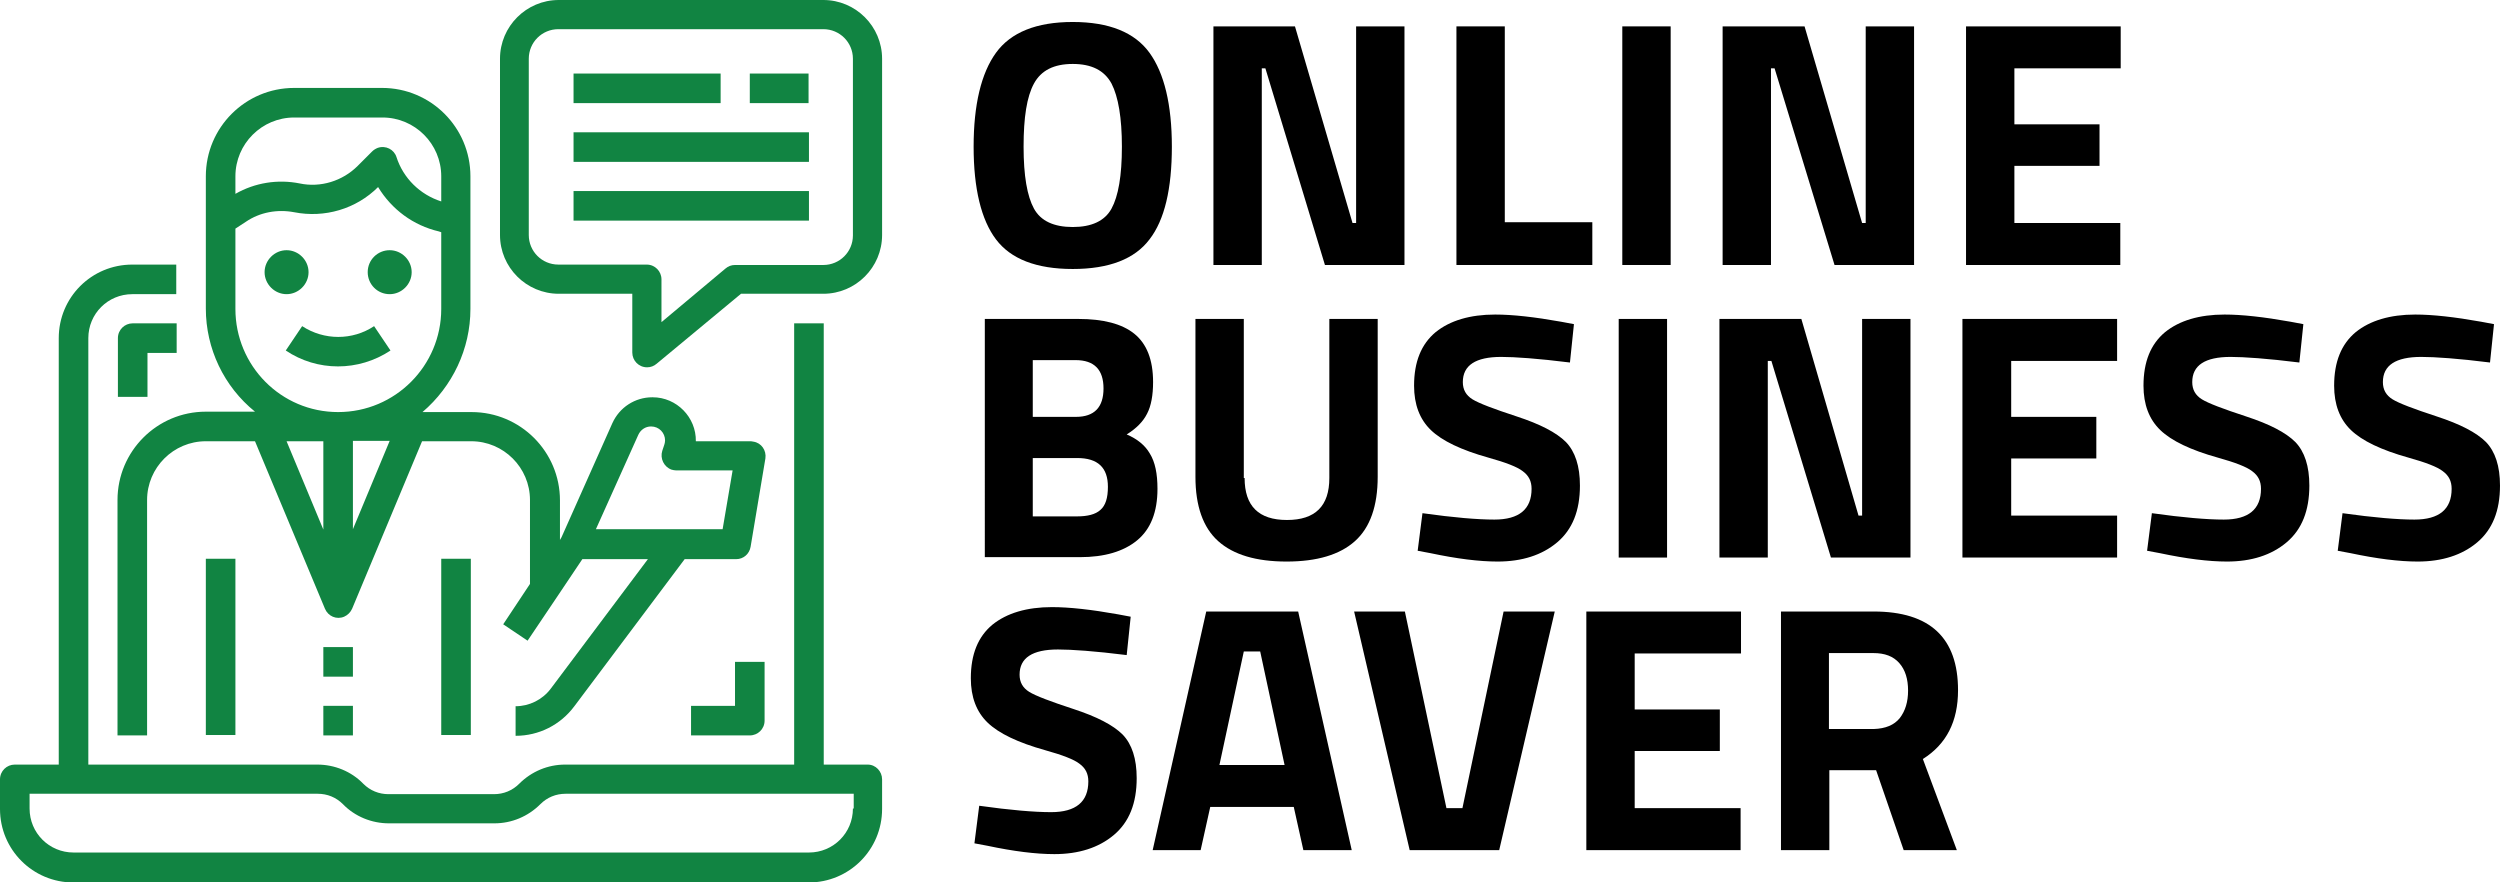 <?xml version="1.0" encoding="utf-8"?>
<!-- Generator: Adobe Illustrator 23.1.0, SVG Export Plug-In . SVG Version: 6.00 Build 0)  -->
<svg version="1.1" id="Layer_1" xmlns="http://www.w3.org/2000/svg" xmlns:xlink="http://www.w3.org/1999/xlink" x="0px" y="0px"
	 viewBox="0 0 625.5 220.7" style="enable-background:new 0 0 625.5 220.7;" xml:space="preserve">
<style type="text/css">
	.st0{fill:#118442;}
</style>
<title>Introduction-beginning-information-content</title>
<g id="Outline">
	<path class="st0" d="M217.1,191.3h-11V80.9h-7.4v110.4h-57.3c-4.3,0-8.4,1.7-11.5,4.8c-1.7,1.7-3.9,2.6-6.3,2.6H97.2
		c-2.4,0-4.6-0.9-6.3-2.6c-3-3.1-7.2-4.8-11.5-4.8H22.1V84.6c0-6.1,4.9-11,11-11h11v-7.4h-11c-10.2,0-18.4,8.2-18.4,18.4v106.7h-11
		c-2,0-3.7,1.6-3.7,3.7v7.4c0,10.2,8.2,18.4,18.4,18.4h183.9c10.2,0,18.4-8.2,18.4-18.4V195C220.7,193,219.1,191.3,217.1,191.3z
		 M213.4,202.3c0,6.1-4.9,11-11,11H18.4c-6.1,0-11-4.9-11-11v-3.7h72.1c2.4,0,4.6,0.9,6.3,2.6c3,3.1,7.2,4.8,11.5,4.8h26.4
		c4.3,0,8.4-1.7,11.5-4.8c1.7-1.7,3.9-2.6,6.3-2.6h72.1V202.3z"/>
	<rect x="110.4" y="139.8" class="st0" width="7.4" height="44.1"/>
	<rect x="51.5" y="139.8" class="st0" width="7.4" height="44.1"/>
	<path class="st0" d="M117.7,77.3V44.1c0-12.2-9.9-22.1-22.1-22.1H73.6c-12.2,0-22.1,9.9-22.1,22.1v33.1c0,10,4.5,19.5,12.3,25.8
		H51.5c-12.2,0-22.1,9.9-22.1,22.1v58.9h7.4v-58.9c0-8.1,6.6-14.7,14.7-14.7h12.3l17.5,41.9c0.8,1.9,2.9,2.8,4.8,2
		c0.9-0.4,1.6-1.1,2-2l17.5-41.9h12.3c8.1,0,14.7,6.6,14.7,14.7v21l-6.7,10.1l6.1,4.1l7.4-11l6.3-9.4h16.4l-24.3,32.4
		c-2.1,2.8-5.4,4.4-8.8,4.4v7.4c5.8,0,11.2-2.7,14.7-7.4l27.6-36.8h12.9c1.8,0,3.3-1.3,3.6-3.1l3.7-22.1c0.3-2-1-3.9-3-4.2
		c-0.2,0-0.4-0.1-0.6-0.1h-13.8c0.1-6-4.8-11-10.8-11c0,0-0.1,0-0.1,0c-4.3,0-8.2,2.5-10,6.5l-12.7,28.5l-0.4,0.7v-9.9
		c0-12.2-9.9-22.1-22.1-22.1h-12.3C113.2,96.7,117.7,87.3,117.7,77.3z M159.7,108.8c0.6-1.3,1.8-2.1,3.2-2.1c2,0,3.5,1.6,3.5,3.5
		c0,0.4-0.1,0.8-0.2,1.1l-0.5,1.5c-0.6,1.9,0.4,4,2.3,4.7c0.4,0.1,0.8,0.2,1.2,0.2h14.1l-2.5,14.7h-31.7L159.7,108.8z M58.9,44.1
		c0-8.1,6.6-14.7,14.7-14.7h22.1c8.1,0,14.7,6.6,14.7,14.7v6.3c-5.3-1.7-9.5-5.8-11.2-11.1c-0.6-1.9-2.7-3-4.7-2.3
		c-0.5,0.2-1,0.5-1.4,0.9l-3.6,3.6c-3.8,3.8-9.3,5.5-14.5,4.4c-5.5-1.1-11.2-0.2-16.1,2.6V44.1z M58.9,77.3V57.2l2.6-1.7
		c3.5-2.4,7.9-3.2,12.1-2.4c7.6,1.5,15.5-0.8,21-6.3c3.4,5.6,8.8,9.6,15.2,11.1l0.6,0.2v19.2c0,14.2-11.5,25.8-25.8,25.8
		S58.9,91.5,58.9,77.3z M80.9,110.4v22.1l-9.2-22.1H80.9z M88.3,132.4v-22.1h9.2L88.3,132.4z"/>
	<path class="st0" d="M71.5,87.7c7.9,5.3,18.2,5.3,26.2,0l-4.1-6.1c-5.4,3.6-12.5,3.6-18,0L71.5,87.7z"/>
	<path class="st0" d="M71.7,73.6c3,0,5.5-2.5,5.5-5.5s-2.5-5.5-5.5-5.5s-5.5,2.5-5.5,5.5C66.2,71.1,68.7,73.6,71.7,73.6z"/>
	<path class="st0" d="M97.5,73.6c3,0,5.5-2.5,5.5-5.5s-2.5-5.5-5.5-5.5S92,65,92,68.1C92,71.1,94.4,73.6,97.5,73.6z"/>
	<rect x="80.9" y="161.9" class="st0" width="7.4" height="7.4"/>
	<rect x="80.9" y="176.6" class="st0" width="7.4" height="7.4"/>
	<path class="st0" d="M206,0h-66.2c-8.1,0-14.7,6.6-14.7,14.7v44.1c0,8.1,6.6,14.7,14.7,14.7h18.4v14.7c0,2,1.6,3.7,3.7,3.7
		c0.9,0,1.7-0.3,2.4-0.9l21.1-17.5H206c8.1,0,14.7-6.6,14.7-14.7V14.7C220.7,6.6,214.1,0,206,0z M213.4,58.9c0,4.1-3.3,7.4-7.4,7.4
		h-22.1c-0.9,0-1.7,0.3-2.4,0.9l-16,13.4V69.9c0-2-1.6-3.7-3.7-3.7h-22.1c-4.1,0-7.4-3.3-7.4-7.4V14.7c0-4.1,3.3-7.4,7.4-7.4H206
		c4.1,0,7.4,3.3,7.4,7.4V58.9z"/>
	<rect x="143.5" y="18.4" class="st0" width="36.8" height="7.4"/>
	<rect x="187.6" y="18.4" class="st0" width="14.7" height="7.4"/>
	<rect x="143.5" y="33.1" class="st0" width="58.9" height="7.4"/>
	<rect x="143.5" y="47.8" class="st0" width="58.9" height="7.4"/>
	<path class="st0" d="M36.8,88.3h7.4v-7.4h-11c-2,0-3.7,1.6-3.7,3.7v14.7h7.4V88.3z"/>
	<path class="st0" d="M183.9,176.6h-11v7.4h14.7c2,0,3.7-1.6,3.7-3.7v-14.7h-7.4V176.6z"/>
</g>
<g>
	<path d="M287.6,59.9c-3.7,4.9-10.1,7.4-19.2,7.4c-9.1,0-15.5-2.5-19.2-7.4c-3.7-4.9-5.6-12.7-5.6-23.2s1.9-18.4,5.6-23.5
		c3.7-5.1,10.1-7.7,19.2-7.7c9.1,0,15.5,2.6,19.2,7.7c3.7,5.1,5.6,13,5.6,23.5S291.4,55,287.6,59.9z M258.7,52.2
		c1.7,3.1,5,4.6,9.7,4.6c4.7,0,8-1.5,9.7-4.6c1.7-3.1,2.6-8.2,2.6-15.5c0-7.2-0.9-12.5-2.6-15.8c-1.8-3.3-5-4.9-9.7-4.9
		c-4.7,0-7.9,1.6-9.7,4.9c-1.8,3.3-2.6,8.5-2.6,15.8C256.1,44,257,49.1,258.7,52.2z"/>
	<path d="M303.6,66.3V6.6H324l14.4,49.2h0.9V6.6h12.1v59.7h-19.9l-14.9-49.2h-0.9v49.2H303.6z"/>
	<path d="M398.4,66.3h-34V6.6h12.1v49h21.9V66.3z"/>
	<path d="M405.9,66.3V6.6H418v59.7H405.9z"/>
	<path d="M431,66.3V6.6h20.5l14.4,49.2h0.9V6.6h12.1v59.7H459L444,17.1h-0.9v49.2H431z"/>
	<path d="M491.9,66.3V6.6h38.7v10.5H504v14h21.3v10.4H504v14.3h26.5v10.5H491.9z"/>
	<path d="M246.3,79.8h23.5c6.2,0,10.9,1.2,14,3.7c3.1,2.5,4.7,6.5,4.7,12.1c0,3.3-0.5,6-1.5,7.9c-1,2-2.7,3.7-5.1,5.2
		c2.6,1.1,4.6,2.7,5.8,4.8c1.3,2.1,1.9,5,1.9,8.8c0,5.8-1.7,10.1-5.1,12.9c-3.4,2.8-8.2,4.2-14.3,4.2h-23.8V79.8z M269.1,90.1h-10.7
		v14.2h10.8c4.6,0,6.9-2.4,6.9-7.1C276.1,92.5,273.8,90.1,269.1,90.1z M269.5,114.6h-11.1v14.6h11.1c2.6,0,4.6-0.5,5.8-1.6
		c1.3-1.1,1.9-3,1.9-5.8C277.2,117,274.7,114.6,269.5,114.6z"/>
	<path d="M311.4,119.6c0,7,3.5,10.5,10.6,10.5c7.1,0,10.6-3.5,10.6-10.5V79.8h12.1v39.5c0,7.3-1.9,12.7-5.7,16.1s-9.5,5.1-17.1,5.1
		c-7.6,0-13.3-1.7-17.1-5.1c-3.8-3.4-5.7-8.8-5.7-16.1V79.8h12.1V119.6z"/>
	<path d="M375.6,89.3c-6.4,0-9.6,2.1-9.6,6.3c0,1.9,0.8,3.3,2.4,4.3c1.6,1,5.3,2.4,11.1,4.3c5.8,1.9,9.9,4,12.3,6.4
		c2.3,2.4,3.5,6,3.5,10.9c0,6.3-1.9,11-5.7,14.2c-3.8,3.2-8.8,4.8-14.9,4.8c-4.6,0-10.2-0.7-16.8-2.1l-3.2-0.6l1.2-9.4
		c7.8,1.1,13.8,1.6,18,1.6c6.2,0,9.3-2.6,9.3-7.7c0-1.9-0.7-3.3-2.2-4.4c-1.4-1.1-4.3-2.2-8.6-3.4c-6.8-1.9-11.6-4.2-14.4-6.9
		c-2.8-2.7-4.2-6.4-4.2-11.1c0-6,1.8-10.4,5.4-13.4c3.6-2.9,8.6-4.4,14.9-4.4c4.3,0,9.8,0.6,16.5,1.8l3.2,0.6l-1,9.6
		C384.8,89.7,379,89.3,375.6,89.3z"/>
	<path d="M405,139.5V79.8h12.1v59.7H405z"/>
	<path d="M430.2,139.5V79.8h20.5L465,129h0.9V79.8H478v59.7h-19.9l-14.9-49.2h-0.9v49.2H430.2z"/>
	<path d="M491,139.5V79.8h38.7v10.5h-26.5v14h21.3v10.4h-21.3V129h26.5v10.5H491z"/>
	<path d="M558.1,89.3c-6.4,0-9.6,2.1-9.6,6.3c0,1.9,0.8,3.3,2.4,4.3c1.6,1,5.3,2.4,11.1,4.3c5.8,1.9,9.9,4,12.3,6.4
		c2.3,2.4,3.5,6,3.5,10.9c0,6.3-1.9,11-5.7,14.2c-3.8,3.2-8.8,4.8-14.9,4.8c-4.6,0-10.2-0.7-16.8-2.1l-3.2-0.6l1.2-9.4
		c7.8,1.1,13.8,1.6,18,1.6c6.2,0,9.3-2.6,9.3-7.7c0-1.9-0.7-3.3-2.2-4.4c-1.4-1.1-4.3-2.2-8.6-3.4c-6.8-1.9-11.6-4.2-14.4-6.9
		c-2.8-2.7-4.2-6.4-4.2-11.1c0-6,1.8-10.4,5.4-13.4c3.6-2.9,8.6-4.4,14.9-4.4c4.3,0,9.8,0.6,16.5,1.8l3.2,0.6l-1,9.6
		C567.3,89.7,561.4,89.3,558.1,89.3z"/>
	<path d="M605.8,89.3c-6.4,0-9.6,2.1-9.6,6.3c0,1.9,0.8,3.3,2.4,4.3c1.6,1,5.3,2.4,11.1,4.3c5.8,1.9,9.9,4,12.3,6.4
		c2.3,2.4,3.5,6,3.5,10.9c0,6.3-1.9,11-5.7,14.2c-3.8,3.2-8.8,4.8-14.9,4.8c-4.6,0-10.2-0.7-16.8-2.1l-3.2-0.6l1.2-9.4
		c7.8,1.1,13.8,1.6,18,1.6c6.2,0,9.3-2.6,9.3-7.7c0-1.9-0.7-3.3-2.2-4.4c-1.4-1.1-4.3-2.2-8.6-3.4c-6.8-1.9-11.6-4.2-14.4-6.9
		c-2.8-2.7-4.2-6.4-4.2-11.1c0-6,1.8-10.4,5.4-13.4c3.6-2.9,8.6-4.4,14.9-4.4c4.3,0,9.8,0.6,16.5,1.8l3.2,0.6l-1,9.6
		C615.1,89.7,609.2,89.3,605.8,89.3z"/>
	<path d="M264.7,162.5c-6.4,0-9.6,2.1-9.6,6.3c0,1.9,0.8,3.3,2.4,4.3c1.6,1,5.3,2.4,11.1,4.3c5.8,1.9,9.9,4,12.3,6.4
		c2.3,2.4,3.5,6,3.5,10.9c0,6.3-1.9,11-5.7,14.2c-3.8,3.2-8.8,4.8-14.9,4.8c-4.6,0-10.2-0.7-16.8-2.1l-3.2-0.6l1.2-9.4
		c7.8,1.1,13.8,1.6,18,1.6c6.2,0,9.3-2.6,9.3-7.7c0-1.9-0.7-3.3-2.2-4.4c-1.4-1.1-4.3-2.2-8.6-3.4c-6.8-1.9-11.6-4.2-14.4-6.9
		c-2.8-2.7-4.2-6.4-4.2-11.1c0-6,1.8-10.4,5.4-13.4c3.6-2.9,8.6-4.4,14.9-4.4c4.3,0,9.8,0.6,16.5,1.8l3.2,0.6l-1,9.6
		C273.9,162.9,268.1,162.5,264.7,162.5z"/>
	<path d="M288.4,212.7l13.4-59.7h23l13.4,59.7h-12.1l-2.4-10.8h-20.9l-2.4,10.8H288.4z M311.2,163l-6.1,28.4h16.3l-6.1-28.4H311.2z"
		/>
	<path d="M376.2,153H389l-13.9,59.7h-22.4L338.8,153h12.7l10.4,49.2h4L376.2,153z"/>
	<path d="M396.9,212.7V153h38.7v10.5H409v14h21.3v10.4H409v14.3h26.5v10.5H396.9z"/>
	<path d="M457.7,192.7v20h-12.1V153h23.2c14.1,0,21.1,6.6,21.1,19.7c0,7.8-2.9,13.5-8.8,17.2l8.5,22.8h-13.3l-6.9-20H457.7z
		 M475.3,179.7c1.4-1.8,2.1-4.1,2.1-6.9c0-2.9-0.7-5.2-2.2-6.9c-1.5-1.7-3.6-2.5-6.5-2.5h-11.1v19h11.2
		C471.8,182.3,473.9,181.4,475.3,179.7z"/>
</g>
</svg>
